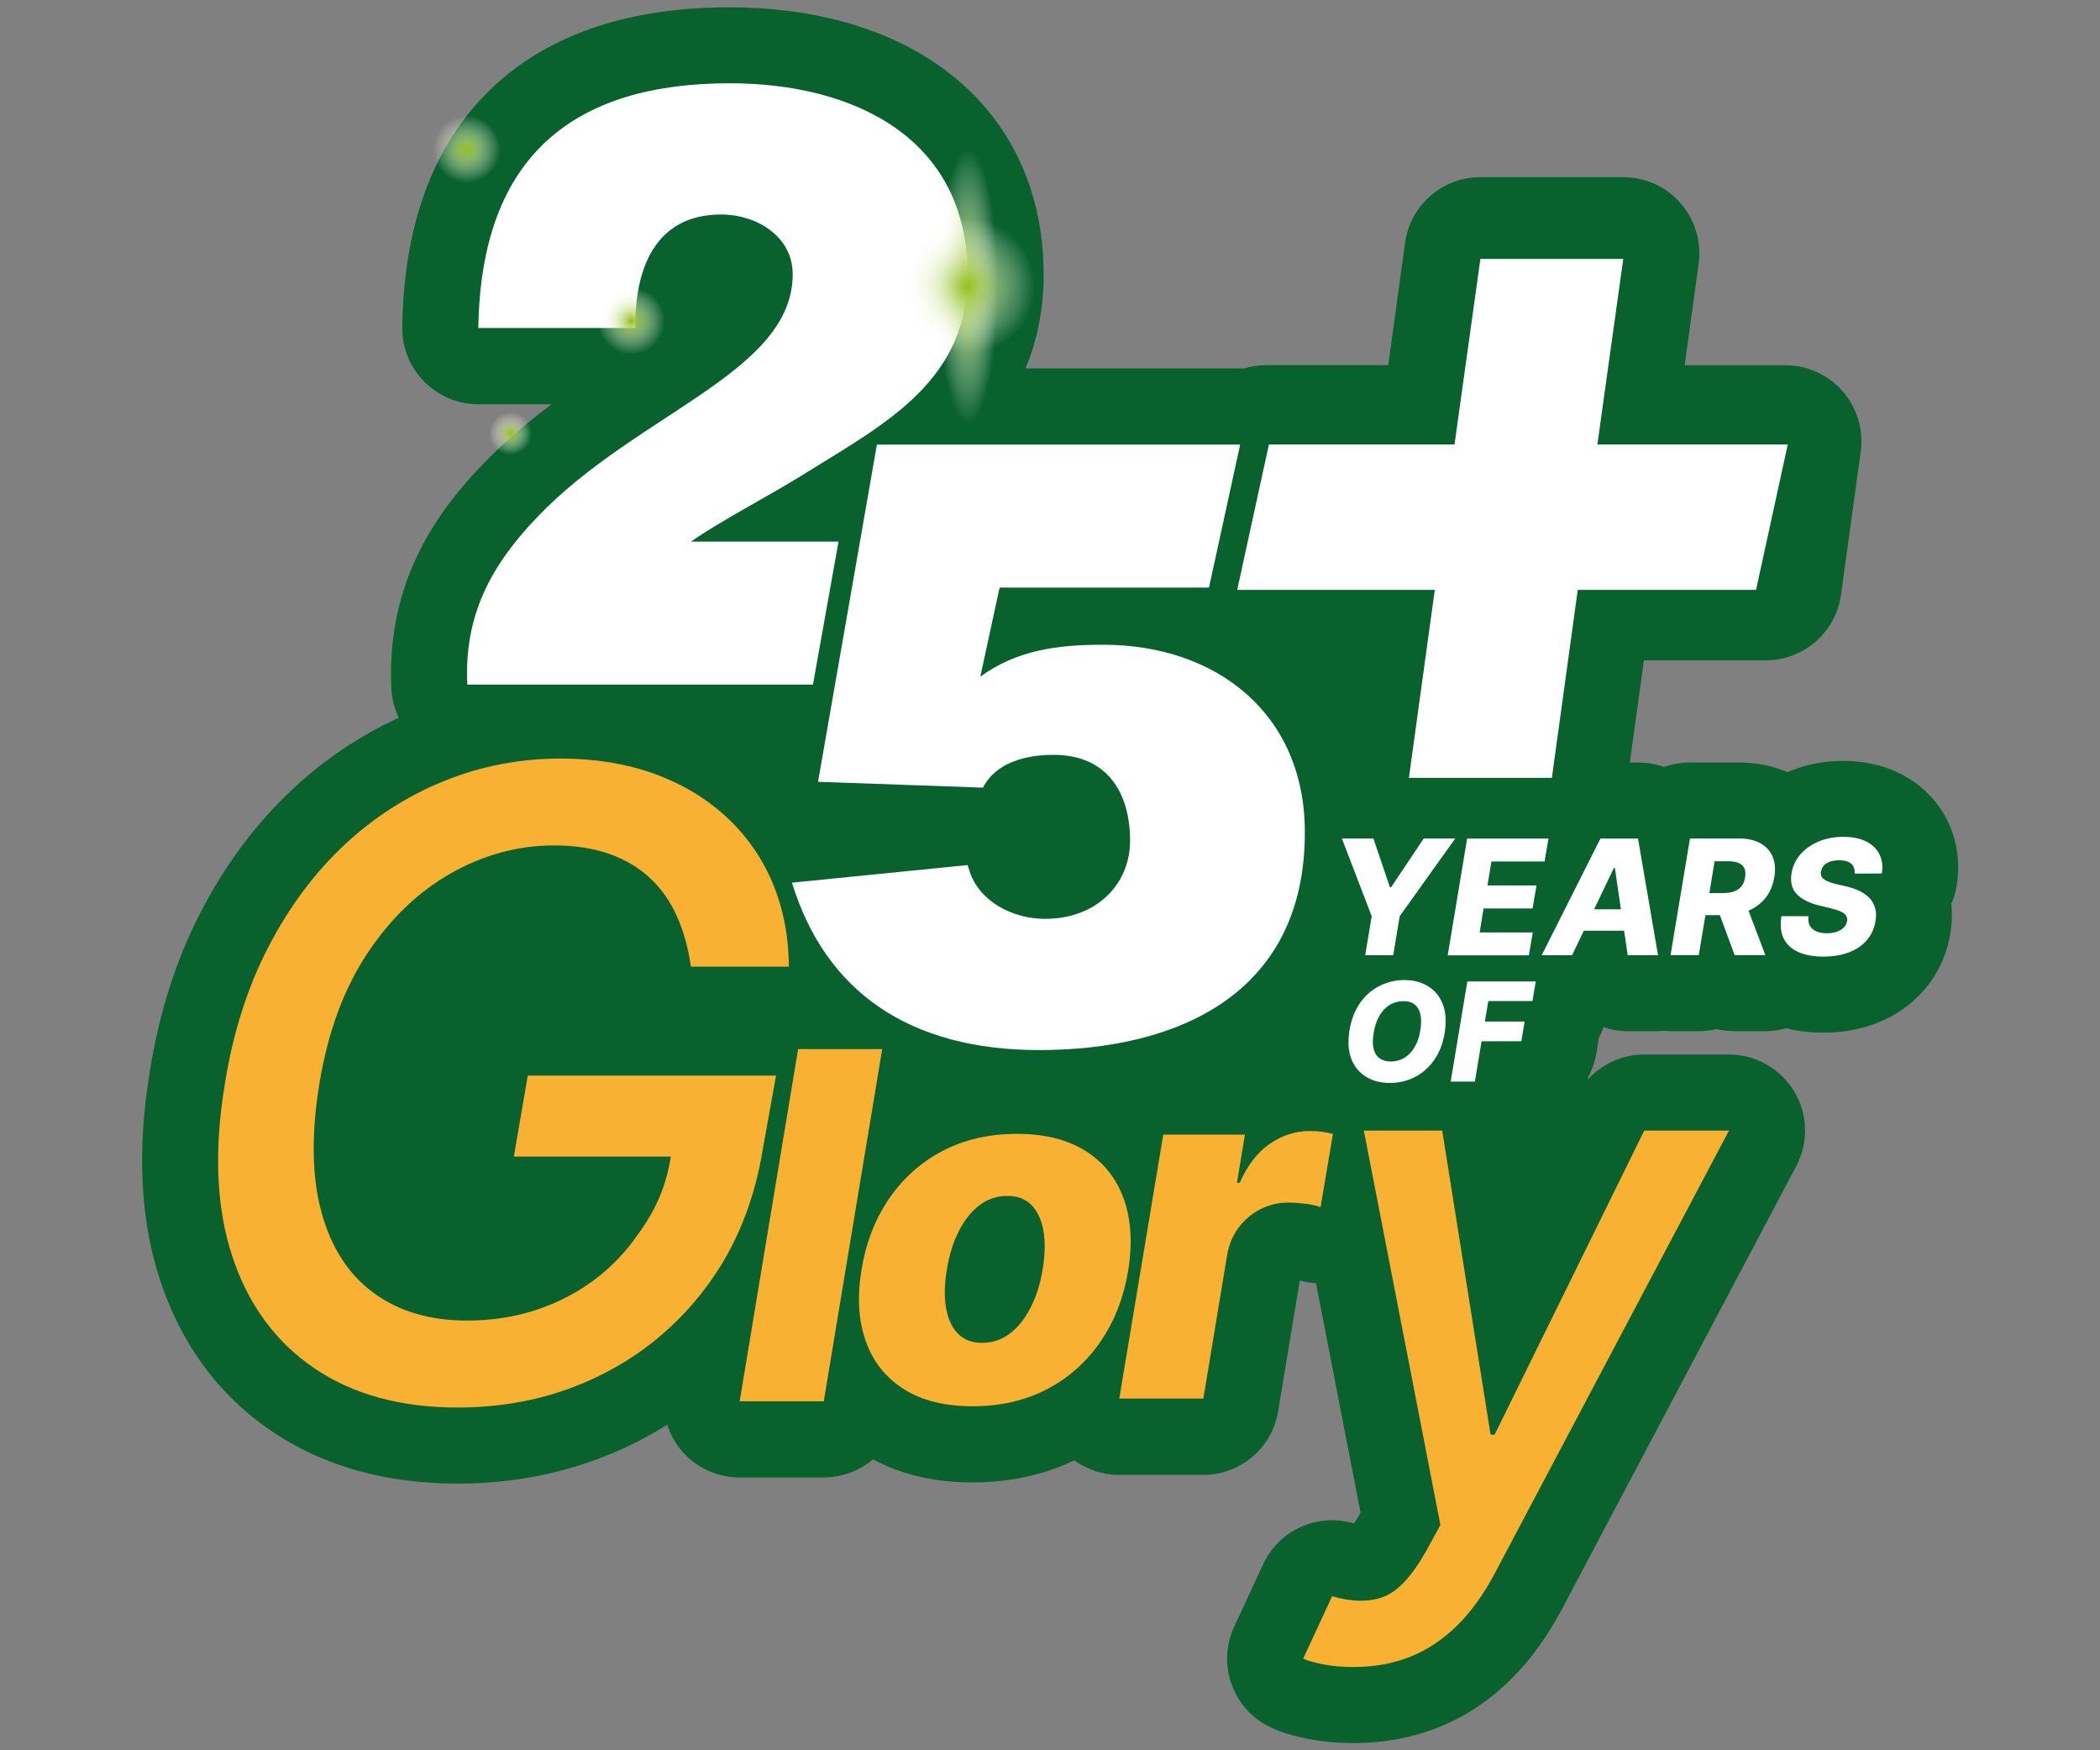 <?xml version="1.0" encoding="utf-8"?>
<!-- Generator: Adobe Illustrator 25.4.1, SVG Export Plug-In . SVG Version: 6.00 Build 0)  -->
<svg version="1.1" id="Layer_1" xmlns="http://www.w3.org/2000/svg" xmlns:xlink="http://www.w3.org/1999/xlink" x="0px" y="0px"
	 viewBox="0 0 198 165" style="enable-background:new 0 0 198 165;" xml:space="preserve">
<rect x="0" y="0" width="198" height="165" fill="#808080" stroke="none"/>
<style type="text/css">
	.st0{fill:#09612D;}
	.st1{fill:#F8B133;}
	.st2{fill:#FFFFFF;}
	.st3{fill:url(#SVGID_1_);}
	.st4{fill:url(#SVGID_00000018951109638295335070000014982204423569073024_);}
	.st5{fill:url(#SVGID_00000129922780247073174870000004638347107921667760_);}
	.st6{fill:url(#SVGID_00000037667843792470143780000011567892709731235750_);}
	.st7{fill:url(#SVGID_00000138552360693493814480000002874169507736457121_);}
	.st8{fill:url(#SVGID_00000116949728610013151180000015024440239443838614_);}
	.st9{fill:url(#SVGID_00000069389780067788235730000008666389238664421035_);}
	.st10{fill:url(#SVGID_00000149342699996374300570000016512358792236413364_);}
	.st11{fill:url(#SVGID_00000183251134232095932020000012199103599842329263_);}
	.st12{fill:url(#SVGID_00000069369488545448600080000001982781834036841886_);}
	.st13{fill:url(#SVGID_00000142175639291830318720000010102256274517763483_);}
	.st14{fill:url(#SVGID_00000168109669025808728170000018392792071240795049_);}
	.st15{fill:url(#SVGID_00000033338779412945747270000008478854990544304306_);}
	.st16{fill:url(#SVGID_00000043456705281178603190000013642867512629274301_);}
	.st17{fill:url(#SVGID_00000087394003790615416100000013833755601541357194_);}
	.st18{fill:url(#SVGID_00000066486381217404736420000007627189593200009372_);}
	.st19{fill:url(#SVGID_00000068663871990049589630000006023858802873617843_);}
	.st20{fill:url(#SVGID_00000043435637966041770380000018103193545424283025_);}
	.st21{fill:url(#SVGID_00000129914864763374793510000016372516402284133253_);}
	.st22{fill:url(#SVGID_00000077287188746023485960000007191249988600274307_);}
</style>
<path class="st0" d="M183.6,77.33c-0.96-1.91-2.51-3.44-4.48-4.42c-1.58-0.78-3.37-1.18-5.34-1.18c-1.77,0-3.46,0.32-5.01,0.96
	c-0.08,0.03-0.15,0.07-0.23,0.1c-1.4-0.6-2.96-0.91-4.65-0.91h-4.55c-0.86,0-1.68,0.15-2.45,0.43c-0.77-0.28-1.59-0.43-2.45-0.43
	h-0.77l1.33-9.63h11.48c3.58,0,6.61-2.64,7.1-6.19l1.86-13.48c0.28-2.05-0.34-4.13-1.7-5.69c-1.36-1.56-3.33-2.46-5.4-2.46h-9.5
	l1.32-9.58c0.28-2.05-0.34-4.13-1.7-5.69c-1.36-1.56-3.33-2.46-5.4-2.46h-13.48c-3.58,0-6.61,2.64-7.1,6.19l-1.59,11.53h-11.48
	c-0.73,0-1.45,0.11-2.12,0.32c-0.12-0.01-0.25-0.01-0.37-0.01H96.69c1.14-2.72,1.71-5.66,1.71-8.81c0-4.28-0.9-8.19-2.69-11.62
	c-1.69-3.25-4.14-6.01-7.27-8.18C83.33,2.57,76.53,0.69,68.8,0.69c-9.33,0-16.74,2.44-22.03,7.25c-5.72,5.21-8.7,12.91-8.84,22.89
	c-0.03,1.92,0.71,3.77,2.06,5.14c1.35,1.37,3.19,2.14,5.1,2.14h6.92c-2.21,1.65-4.41,3.49-6.45,5.62
	c-3.96,4.1-9.17,10.76-8.66,21.18c0.05,0.98,0.29,1.91,0.7,2.75c-3.68,1.69-7.07,3.97-10.09,6.81c-3.4,3.19-6.31,7.09-8.62,11.58
	c-2.29,4.43-3.89,9.46-4.76,14.93c-1.23,7.4-0.91,14.01,0.95,19.66c2,6.08,5.53,10.88,10.49,14.25c4.84,3.29,10.75,4.97,17.58,4.97
	c5.89,0,11.42-1.25,16.46-3.71c1.14-0.56,2.24-1.17,3.3-1.84c0.28,0.88,0.74,1.71,1.35,2.44c1.36,1.61,3.36,2.53,5.47,2.53h7.93
	c1.76,0,3.39-0.64,4.65-1.71c2.67,1.45,5.82,2.18,9.38,2.18c3.48,0,6.71-0.7,9.61-2.08c1.21,0.88,2.68,1.37,4.21,1.37h7.93
	c3.51,0,6.5-2.54,7.07-6l2.04-12.33c0.5,0.14,1.01,0.22,1.53,0.25l4.2,21.63l-0.07,0.14c-0.21,0.38-0.4,0.67-0.55,0.89
	c-0.02-0.01-0.04-0.01-0.06-0.02c-3.4-0.99-7.01,0.65-8.5,3.86l-2.73,5.88c-1.66,3.56-0.14,7.79,3.4,9.48
	c0.97,0.47,2.12,0.82,3.6,1.11c1.3,0.26,2.74,0.39,4.27,0.39c2.87,0,5.57-0.51,8.05-1.51c2.51-1.01,4.79-2.53,6.78-4.51
	c1.83-1.82,3.45-4.05,4.82-6.65l22.07-41.72c1.18-2.22,1.1-4.9-0.2-7.05c-1.3-2.15-3.63-3.47-6.14-3.47h-7.99
	c-2.04,0-3.95,0.87-5.29,2.33l-0.04-0.11c0.38-0.69,0.66-1.46,0.8-2.28l0.26-1.55c0.17-0.3,0.31-0.62,0.43-0.96
	c0.72,0.24,1.48,0.37,2.27,0.37h2.86c0.2,0,0.4-0.01,0.59-0.03c0.2,0.02,0.39,0.03,0.59,0.03h2.66c0.58,0,1.15-0.07,1.69-0.2
	c0.54,0.13,1.11,0.2,1.69,0.2h2.9c0.68,0,1.35-0.1,1.98-0.28c1.08,0.28,2.24,0.42,3.47,0.42c1.79,0,3.46-0.29,4.97-0.87
	c1.82-0.69,3.35-1.76,4.57-3.17c1.27-1.48,2.12-3.29,2.45-5.26c0.16-0.96,0.2-1.91,0.1-2.84c0.24-0.54,0.41-1.12,0.51-1.73
	C184.84,81.32,184.53,79.19,183.6,77.33z"/>
<g>
	<g>
		<g>
			<path class="st1" d="M127.64,157.15c-1.07,0-2.04-0.08-2.89-0.25c-0.86-0.17-1.48-0.35-1.88-0.54l2.73-5.88
				c1.87,0.54,3.48,0.56,4.83,0.06c1.35-0.5,2.7-1.95,4.04-4.33l1.34-2.45l-7.22-37.18h7.39l4.56,28.67h0.38l14.11-28.67h7.99
				l-22.07,41.72c-1.04,1.97-2.22,3.61-3.54,4.92c-1.32,1.31-2.79,2.29-4.41,2.95C131.38,156.82,129.59,157.15,127.64,157.15z"/>
		</g>
		<g>
			<path class="st1" d="M83.18,98.9l-5.51,33.2h-7.93l5.51-33.2H83.18z"/>
		</g>
		<g>
			<path class="st1" d="M65.14,91.12c-0.25-1.76-0.69-3.35-1.32-4.75c-0.63-1.41-1.47-2.6-2.53-3.59c-1.06-0.99-2.34-1.75-3.84-2.28
				c-1.5-0.53-3.24-0.8-5.22-0.8c-3.35,0-6.57,0.86-9.65,2.59c-3.08,1.73-5.73,4.25-7.94,7.58c-2.21,3.33-3.71,7.39-4.51,12.2
				c-0.8,4.83-0.73,8.91,0.19,12.24c0.92,3.33,2.56,5.86,4.93,7.59c2.37,1.73,5.29,2.59,8.78,2.59c3.24,0,6.22-0.66,8.94-1.98
				c2.72-1.32,4.99-3.18,6.79-5.6c1.8-2.41,2.97-4.6,3.49-7.88h-14.8l1.31-7.63h23.41l-1.22,6.78c-0.8,5.02-2.55,9.37-5.28,13.04
				c-2.72,3.67-6.12,6.5-10.19,8.49c-4.07,1.99-8.51,2.98-13.32,2.98c-5.39,0-9.91-1.24-13.55-3.72c-3.64-2.48-6.22-6-7.72-10.57
				c-1.5-4.57-1.73-9.99-0.68-16.27c0.76-4.75,2.11-9.01,4.06-12.79c1.95-3.78,4.33-6.99,7.15-9.64c2.82-2.65,5.98-4.67,9.47-6.08
				c3.49-1.41,7.15-2.11,10.99-2.11c3.22,0,6.14,0.48,8.77,1.42c2.63,0.95,4.89,2.3,6.79,4.04c1.9,1.74,3.36,3.81,4.38,6.21
				c1.02,2.39,1.54,5.05,1.56,7.95H65.14z"/>
		</g>
		<g>
			<path class="st1" d="M105.53,131.86l4.15-24.9h7.7l-0.75,4.54h0.26c0.72-1.64,1.67-2.87,2.83-3.67c1.16-0.8,2.42-1.21,3.79-1.21
				c0.37,0,0.74,0.02,1.11,0.07c0.37,0.05,0.73,0.12,1.06,0.2l-1.17,6.91c-0.37-0.14-0.85-0.25-1.43-0.32
				c-0.59-0.07-1.13-0.11-1.63-0.11c-0.93,0-1.8,0.21-2.61,0.62c-0.81,0.42-1.49,0.99-2.05,1.73c-0.56,0.74-0.92,1.61-1.09,2.6
				l-2.24,13.52H105.53z"/>
		</g>
		<g>
			<path class="st1" d="M91.7,132.57c-2.63,0-4.79-0.54-6.49-1.62c-1.7-1.08-2.9-2.59-3.58-4.52c-0.69-1.93-0.82-4.18-0.4-6.74
				c0.42-2.55,1.29-4.79,2.61-6.71c1.32-1.92,3-3.42,5.05-4.49c2.05-1.07,4.38-1.6,7-1.6s4.77,0.54,6.48,1.62
				c1.7,1.08,2.9,2.59,3.59,4.52c0.69,1.93,0.83,4.19,0.41,6.76c-0.42,2.54-1.29,4.77-2.62,6.7c-1.32,1.92-3.01,3.42-5.06,4.49
				C96.63,132.04,94.31,132.57,91.7,132.57z M92.59,126.59c0.98,0,1.86-0.29,2.63-0.88c0.77-0.59,1.42-1.4,1.95-2.45
				c0.54-1.04,0.92-2.25,1.14-3.62c0.23-1.37,0.25-2.57,0.07-3.61c-0.18-1.03-0.56-1.84-1.12-2.42c-0.56-0.58-1.32-0.87-2.29-0.87
				c-0.97,0-1.85,0.29-2.62,0.88c-0.77,0.59-1.42,1.4-1.95,2.45c-0.53,1.04-0.91,2.26-1.13,3.66c-0.23,1.35-0.25,2.54-0.07,3.57
				c0.18,1.03,0.55,1.84,1.12,2.42C90.88,126.3,91.64,126.59,92.59,126.59z"/>
		</g>
	</g>
	<path class="st2" d="M44.06,64.54c-0.32-6.5,2.22-11.26,6.66-15.86c9.36-9.75,24.02-13.56,24.02-22.83c0-3.57-3.41-5.63-6.74-5.63
		c-6.34,0-8.17,5.31-8.09,10.7H45.1c0.24-16.41,9.2-23.07,23.7-23.07c11.57,0,22.44,5.07,22.44,18.08c0,9.83-7.53,13.87-14.83,18.39
		c-4.04,2.54-8.32,4.68-11.26,6.74h13.91l-2.41,13.48H44.06z"/>
	<path class="st2" d="M82.68,41.91h34.25l-2.94,13.48H94.25l-1.82,8.4c3.49-2.54,7.37-3.01,11.57-3.01c10.7,0,19.03,6.5,19.03,17.68
		c0,15.46-12.29,20.53-25.05,20.53c-12.21,0-20.14-5.47-23.31-15.78l16.57-1.66c0,0.16,0.16,0.4,0.16,0.55
		c0.95,2.93,4.12,4.52,7.14,4.52c4.84,0,8.01-3.25,8.01-7.37c0-4.6-2.22-8.09-7.21-8.09c-2.46,0-5.39,0.63-6.66,3.09L77.13,73.7
		L82.68,41.91z"/>
	<g>
		<path class="st2" d="M126.52,79.04h2.97l1.56,4.6h0.11l3.08-4.6h2.97l-5.24,7.33l-0.61,3.68h-2.64l0.61-3.68L126.52,79.04z"/>
		<path class="st2" d="M136.5,90.05l1.83-11H146l-0.37,2.16h-5.01l-0.37,2.26h4.62l-0.37,2.17h-4.62l-0.37,2.26h5.01l-0.37,2.16
			H136.5z"/>
		<path class="st2" d="M153.47,90.05h2.86l-1.89-11h-3.54l-5.54,11h2.86l1.11-2.31h3.8L153.47,90.05z M150.3,85.72l1.87-3.9h0.09
			l0.57,3.9H150.3z"/>
		<path class="st2" d="M167.13,80.75c-0.23-0.55-0.63-0.97-1.18-1.27c-0.55-0.3-1.24-0.44-2.06-0.44h-4.55l-1.83,11h2.66l0.63-3.77
			h1.36l1.39,3.77h2.9l-1.59-4.19c0.65-0.28,1.19-0.68,1.61-1.21c0.42-0.53,0.69-1.18,0.82-1.94
			C167.42,81.95,167.36,81.3,167.13,80.75z M161.66,81.19h1.31c0.39,0,0.72,0.06,0.97,0.17c0.25,0.11,0.43,0.28,0.53,0.5
			c0.1,0.22,0.12,0.51,0.07,0.85c-0.05,0.34-0.17,0.62-0.34,0.84s-0.41,0.38-0.69,0.48c-0.29,0.11-0.63,0.16-1.03,0.16h-1.31
			L161.66,81.19z"/>
		<path class="st2" d="M174.87,82.36c0.03-0.4-0.08-0.71-0.32-0.93c-0.24-0.22-0.62-0.33-1.14-0.33c-0.34,0-0.64,0.04-0.88,0.13
			c-0.24,0.09-0.44,0.21-0.57,0.37c-0.14,0.16-0.23,0.34-0.26,0.54c-0.04,0.16-0.03,0.3,0.02,0.43c0.05,0.13,0.14,0.24,0.27,0.33
			c0.13,0.1,0.28,0.18,0.48,0.25c0.19,0.07,0.41,0.13,0.65,0.19l0.9,0.21c0.52,0.12,0.98,0.28,1.36,0.47c0.38,0.2,0.7,0.43,0.94,0.7
			c0.24,0.27,0.4,0.59,0.49,0.94c0.09,0.35,0.1,0.75,0.02,1.19c-0.12,0.69-0.39,1.29-0.82,1.79c-0.43,0.5-0.99,0.88-1.68,1.14
			c-0.69,0.26-1.5,0.4-2.42,0.4c-0.92,0-1.69-0.14-2.33-0.42c-0.64-0.28-1.1-0.7-1.39-1.26c-0.29-0.56-0.36-1.27-0.23-2.13h2.55
			c-0.04,0.35,0,0.65,0.13,0.89c0.13,0.24,0.33,0.42,0.61,0.54c0.28,0.12,0.61,0.18,1,0.18c0.36,0,0.68-0.05,0.95-0.15
			c0.27-0.1,0.48-0.23,0.65-0.4c0.16-0.17,0.26-0.37,0.3-0.59c0.04-0.2,0-0.38-0.1-0.53c-0.1-0.15-0.28-0.28-0.52-0.39
			c-0.24-0.11-0.56-0.21-0.95-0.3l-1.1-0.27c-0.91-0.22-1.6-0.58-2.07-1.06c-0.47-0.49-0.63-1.15-0.49-1.98
			c0.11-0.68,0.4-1.28,0.85-1.79c0.45-0.51,1.03-0.91,1.72-1.2c0.7-0.28,1.46-0.43,2.3-0.43c0.85,0,1.57,0.14,2.15,0.43
			c0.58,0.29,1,0.69,1.26,1.21c0.26,0.52,0.34,1.13,0.23,1.82H174.87z"/>
	</g>
	<g>
		<path class="st2" d="M136.21,97.38c-0.17,1.02-0.51,1.88-1.01,2.58c-0.5,0.7-1.11,1.23-1.83,1.59c-0.72,0.36-1.49,0.54-2.31,0.54
			c-0.87,0-1.62-0.19-2.26-0.58s-1.1-0.95-1.39-1.69c-0.29-0.74-0.34-1.64-0.17-2.7c0.17-1.01,0.5-1.87,1-2.58
			c0.5-0.71,1.12-1.24,1.84-1.6c0.72-0.36,1.5-0.55,2.33-0.55c0.87,0,1.62,0.2,2.25,0.59c0.63,0.39,1.09,0.96,1.38,1.7
			C136.33,95.42,136.38,96.32,136.21,97.38z M133.92,97.11c0.09-0.59,0.1-1.09,0-1.5c-0.09-0.41-0.28-0.71-0.54-0.92
			c-0.27-0.21-0.62-0.31-1.05-0.31c-0.48,0-0.91,0.12-1.3,0.35c-0.39,0.24-0.71,0.58-0.97,1.02c-0.26,0.45-0.44,0.99-0.54,1.62
			c-0.11,0.6-0.11,1.1-0.01,1.5c0.1,0.4,0.29,0.7,0.57,0.9c0.28,0.2,0.63,0.3,1.05,0.3c0.48,0,0.91-0.12,1.29-0.35
			c0.38-0.23,0.7-0.57,0.96-1.01C133.64,98.28,133.82,97.75,133.92,97.11z"/>
		<path class="st2" d="M136.78,101.96l1.57-9.44h6.45l-0.31,1.85h-4.16L140,96.3h3.75l-0.31,1.86h-3.75l-0.63,3.8H136.78z"/>
	</g>
	<polygon class="st2" points="168.56,41.9 150.61,41.9 153.05,24.41 139.58,24.41 137.14,41.9 119.64,41.9 116.65,55.61 
		135.28,55.61 132.84,73.33 146.32,73.33 148.76,55.61 165.57,55.61 	"/>
</g>
<g>
	
		<radialGradient id="SVGID_1_" cx="-320313.188" cy="-2861.318" r="7.357" gradientTransform="matrix(0.02 -0.02 1.019 1.019 9349.121 -3399.494)" gradientUnits="userSpaceOnUse">
		<stop  offset="0" style="stop-color:#93C01F"/>
		<stop  offset="0.119" style="stop-color:#A4CA43;stop-opacity:0.881"/>
		<stop  offset="0.356" style="stop-color:#C4DD85;stop-opacity:0.644"/>
		<stop  offset="0.572" style="stop-color:#DEEBBA;stop-opacity:0.428"/>
		<stop  offset="0.757" style="stop-color:#F0F6DF;stop-opacity:0.242"/>
		<stop  offset="0.906" style="stop-color:#FBFDF7;stop-opacity:0.093"/>
		<stop  offset="1" style="stop-color:#FFFFFF;stop-opacity:0"/>
	</radialGradient>
	<path class="st3" d="M91.38,26.88c4.14,4.14,7.43,7.57,7.35,7.65c-0.08,0.08-3.5-3.21-7.65-7.35c-4.14-4.14-7.43-7.57-7.35-7.65
		C83.82,19.44,87.24,22.74,91.38,26.88z"/>
	
		<radialGradient id="SVGID_00000147221927774813347510000015139972744198342548_" cx="-174543.594" cy="6792.434" r="7.357" gradientTransform="matrix(0.02 0.02 -1.019 1.019 10468.69 -3438.503)" gradientUnits="userSpaceOnUse">
		<stop  offset="0" style="stop-color:#93C01F"/>
		<stop  offset="0.119" style="stop-color:#A4CA43;stop-opacity:0.881"/>
		<stop  offset="0.356" style="stop-color:#C4DD85;stop-opacity:0.644"/>
		<stop  offset="0.572" style="stop-color:#DEEBBA;stop-opacity:0.428"/>
		<stop  offset="0.757" style="stop-color:#F0F6DF;stop-opacity:0.242"/>
		<stop  offset="0.906" style="stop-color:#FBFDF7;stop-opacity:0.093"/>
		<stop  offset="1" style="stop-color:#FFFFFF;stop-opacity:0"/>
	</radialGradient>
	<path style="fill:url(#SVGID_00000147221927774813347510000015139972744198342548_);" d="M91.38,27.17
		c-4.14,4.14-7.57,7.43-7.65,7.35c-0.08-0.08,3.21-3.5,7.35-7.65c4.14-4.14,7.57-7.43,7.65-7.35C98.82,19.6,95.52,23.03,91.38,27.17
		z"/>
	
		<radialGradient id="SVGID_00000119112053976810222120000002778749291279621304_" cx="-41021.027" cy="-9288.076" r="13.02" gradientTransform="matrix(0 -0.069 1 0 9379.312 -2791.121)" gradientUnits="userSpaceOnUse">
		<stop  offset="0" style="stop-color:#93C01F"/>
		<stop  offset="0.119" style="stop-color:#A4CA43;stop-opacity:0.881"/>
		<stop  offset="0.356" style="stop-color:#C4DD85;stop-opacity:0.644"/>
		<stop  offset="0.572" style="stop-color:#DEEBBA;stop-opacity:0.428"/>
		<stop  offset="0.757" style="stop-color:#F0F6DF;stop-opacity:0.242"/>
		<stop  offset="0.906" style="stop-color:#FBFDF7;stop-opacity:0.093"/>
		<stop  offset="1" style="stop-color:#FFFFFF;stop-opacity:0"/>
	</radialGradient>
	<path style="fill:url(#SVGID_00000119112053976810222120000002778749291279621304_);" d="M91.24,26.13c7.19,0,13.02,0.4,13.02,0.89
		c0,0.49-5.83,0.89-13.02,0.89c-7.19,0-13.02-0.4-13.02-0.89C78.22,26.53,84.05,26.13,91.24,26.13z"/>
	
		<radialGradient id="SVGID_00000008150769445980665280000017369361251440156819_" cx="41168.172" cy="-2375.605" r="13.02" gradientTransform="matrix(-0.217 0 0 -1 9024.729 -2348.581)" gradientUnits="userSpaceOnUse">
		<stop  offset="0" style="stop-color:#93C01F"/>
		<stop  offset="0.119" style="stop-color:#A4CA43;stop-opacity:0.881"/>
		<stop  offset="0.356" style="stop-color:#C4DD85;stop-opacity:0.644"/>
		<stop  offset="0.572" style="stop-color:#DEEBBA;stop-opacity:0.428"/>
		<stop  offset="0.757" style="stop-color:#F0F6DF;stop-opacity:0.242"/>
		<stop  offset="0.906" style="stop-color:#FBFDF7;stop-opacity:0.093"/>
		<stop  offset="1" style="stop-color:#FFFFFF;stop-opacity:0"/>
	</radialGradient>
	
		<ellipse style="fill:url(#SVGID_00000008150769445980665280000017369361251440156819_);" cx="91.24" cy="27.02" rx="2.83" ry="13.02"/>
	
		<radialGradient id="SVGID_00000103973548817983329410000013256632086631900844_" cx="-3399.694" cy="-9288.076" r="6.404" gradientTransform="matrix(0 -1 1 0 9379.312 -3372.67)" gradientUnits="userSpaceOnUse">
		<stop  offset="0" style="stop-color:#93C01F"/>
		<stop  offset="3.686786e-03" style="stop-color:#94C020;stop-opacity:0.996"/>
		<stop  offset="0.215" style="stop-color:#B4D363;stop-opacity:0.785"/>
		<stop  offset="0.415" style="stop-color:#CFE39B;stop-opacity:0.585"/>
		<stop  offset="0.599" style="stop-color:#E4EFC6;stop-opacity:0.401"/>
		<stop  offset="0.764" style="stop-color:#F3F8E5;stop-opacity:0.236"/>
		<stop  offset="0.903" style="stop-color:#FCFDF8;stop-opacity:0.097"/>
		<stop  offset="1" style="stop-color:#FFFFFF;stop-opacity:0"/>
	</radialGradient>
	<circle style="fill:url(#SVGID_00000103973548817983329410000013256632086631900844_);" cx="91.24" cy="27.02" r="6.4"/>
</g>
<g>
	
		<radialGradient id="SVGID_00000134940738501803321380000010098929387229744775_" cx="-323339" cy="-2698.451" r="2.326" gradientTransform="matrix(0.02 -0.02 1.019 1.019 9199.989 -3611.47)" gradientUnits="userSpaceOnUse">
		<stop  offset="0" style="stop-color:#93C01F"/>
		<stop  offset="0.119" style="stop-color:#A4CA43;stop-opacity:0.881"/>
		<stop  offset="0.356" style="stop-color:#C4DD85;stop-opacity:0.644"/>
		<stop  offset="0.572" style="stop-color:#DEEBBA;stop-opacity:0.428"/>
		<stop  offset="0.757" style="stop-color:#F0F6DF;stop-opacity:0.242"/>
		<stop  offset="0.906" style="stop-color:#FBFDF7;stop-opacity:0.093"/>
		<stop  offset="1" style="stop-color:#FFFFFF;stop-opacity:0"/>
	</radialGradient>
	<path style="fill:url(#SVGID_00000134940738501803321380000010098929387229744775_);" d="M48.2,40.87
		c1.31,1.31,2.35,2.39,2.33,2.42c-0.03,0.03-1.11-1.02-2.42-2.33c-1.31-1.31-2.35-2.39-2.33-2.42
		C45.81,38.52,46.89,39.56,48.2,40.87z"/>
	
		<radialGradient id="SVGID_00000038374680202953158930000008646860637486649766_" cx="-166161.703" cy="6851.227" r="2.326" gradientTransform="matrix(0.02 0.02 -1.019 1.019 10319.558 -3650.479)" gradientUnits="userSpaceOnUse">
		<stop  offset="0" style="stop-color:#93C01F"/>
		<stop  offset="0.119" style="stop-color:#A4CA43;stop-opacity:0.881"/>
		<stop  offset="0.356" style="stop-color:#C4DD85;stop-opacity:0.644"/>
		<stop  offset="0.572" style="stop-color:#DEEBBA;stop-opacity:0.428"/>
		<stop  offset="0.757" style="stop-color:#F0F6DF;stop-opacity:0.242"/>
		<stop  offset="0.906" style="stop-color:#FBFDF7;stop-opacity:0.093"/>
		<stop  offset="1" style="stop-color:#FFFFFF;stop-opacity:0"/>
	</radialGradient>
	<path style="fill:url(#SVGID_00000038374680202953158930000008646860637486649766_);" d="M48.2,40.97
		c-1.31,1.31-2.39,2.35-2.42,2.33c-0.03-0.03,1.02-1.11,2.33-2.42c1.31-1.31,2.39-2.35,2.42-2.33
		C50.55,38.57,49.51,39.66,48.2,40.97z"/>
	
		<radialGradient id="SVGID_00000101818664963198042350000006955024647801274796_" cx="-44308.836" cy="-9182.026" r="4.117" gradientTransform="matrix(0 -0.069 1 0 9230.181 -3003.097)" gradientUnits="userSpaceOnUse">
		<stop  offset="0" style="stop-color:#93C01F"/>
		<stop  offset="0.119" style="stop-color:#A4CA43;stop-opacity:0.881"/>
		<stop  offset="0.356" style="stop-color:#C4DD85;stop-opacity:0.644"/>
		<stop  offset="0.572" style="stop-color:#DEEBBA;stop-opacity:0.428"/>
		<stop  offset="0.757" style="stop-color:#F0F6DF;stop-opacity:0.242"/>
		<stop  offset="0.906" style="stop-color:#FBFDF7;stop-opacity:0.093"/>
		<stop  offset="1" style="stop-color:#FFFFFF;stop-opacity:0"/>
	</radialGradient>
	<path style="fill:url(#SVGID_00000101818664963198042350000006955024647801274796_);" d="M48.15,40.64c2.27,0,4.12,0.13,4.12,0.28
		c0,0.16-1.84,0.28-4.12,0.28s-4.12-0.13-4.12-0.28C44.04,40.76,45.88,40.64,48.15,40.64z"/>
	
		<radialGradient id="SVGID_00000146470044366085426040000004491570312675128234_" cx="55402.941" cy="-2601.477" r="4.117" gradientTransform="matrix(-0.103 0 0 -1 5749.638 -2560.557)" gradientUnits="userSpaceOnUse">
		<stop  offset="0" style="stop-color:#93C01F"/>
		<stop  offset="0.119" style="stop-color:#A4CA43;stop-opacity:0.881"/>
		<stop  offset="0.356" style="stop-color:#C4DD85;stop-opacity:0.644"/>
		<stop  offset="0.572" style="stop-color:#DEEBBA;stop-opacity:0.428"/>
		<stop  offset="0.757" style="stop-color:#F0F6DF;stop-opacity:0.242"/>
		<stop  offset="0.906" style="stop-color:#FBFDF7;stop-opacity:0.093"/>
		<stop  offset="1" style="stop-color:#FFFFFF;stop-opacity:0"/>
	</radialGradient>
	
		<ellipse style="fill:url(#SVGID_00000146470044366085426040000004491570312675128234_);" cx="48.23" cy="40.92" rx="0.42" ry="4.12"/>
	
		<radialGradient id="SVGID_00000066492091671999847230000007103776056064148907_" cx="-3625.566" cy="-9182.026" r="2.025" gradientTransform="matrix(0 -1 1 0 9230.181 -3584.646)" gradientUnits="userSpaceOnUse">
		<stop  offset="0" style="stop-color:#93C01F"/>
		<stop  offset="3.686786e-03" style="stop-color:#94C020;stop-opacity:0.996"/>
		<stop  offset="0.215" style="stop-color:#B4D363;stop-opacity:0.785"/>
		<stop  offset="0.415" style="stop-color:#CFE39B;stop-opacity:0.585"/>
		<stop  offset="0.599" style="stop-color:#E4EFC6;stop-opacity:0.401"/>
		<stop  offset="0.764" style="stop-color:#F3F8E5;stop-opacity:0.236"/>
		<stop  offset="0.903" style="stop-color:#FCFDF8;stop-opacity:0.097"/>
		<stop  offset="1" style="stop-color:#FFFFFF;stop-opacity:0"/>
	</radialGradient>
	<circle style="fill:url(#SVGID_00000066492091671999847230000007103776056064148907_);" cx="48.15" cy="40.92" r="2.02"/>
</g>
<g>
	
		<radialGradient id="SVGID_00000023979081999322060700000000996904622685514144_" cx="-322766.469" cy="-2713.616" r="3.667" gradientTransform="matrix(0.02 -0.02 1.019 1.019 9199.989 -3611.47)" gradientUnits="userSpaceOnUse">
		<stop  offset="0" style="stop-color:#93C01F"/>
		<stop  offset="0.119" style="stop-color:#A4CA43;stop-opacity:0.881"/>
		<stop  offset="0.356" style="stop-color:#C4DD85;stop-opacity:0.644"/>
		<stop  offset="0.572" style="stop-color:#DEEBBA;stop-opacity:0.428"/>
		<stop  offset="0.757" style="stop-color:#F0F6DF;stop-opacity:0.242"/>
		<stop  offset="0.906" style="stop-color:#FBFDF7;stop-opacity:0.093"/>
		<stop  offset="1" style="stop-color:#FFFFFF;stop-opacity:0"/>
	</radialGradient>
	<path style="fill:url(#SVGID_00000023979081999322060700000000996904622685514144_);" d="M44.11,14.06
		c2.06,2.06,3.71,3.77,3.67,3.81c-0.04,0.04-1.75-1.6-3.81-3.67c-2.06-2.06-3.71-3.77-3.67-3.81
		C40.34,10.35,42.05,11.99,44.11,14.06z"/>
	
		<radialGradient id="SVGID_00000078013644109479598640000013354973165346906546_" cx="-166942.156" cy="6840.103" r="3.667" gradientTransform="matrix(0.02 0.02 -1.019 1.019 10319.558 -3650.479)" gradientUnits="userSpaceOnUse">
		<stop  offset="0" style="stop-color:#93C01F"/>
		<stop  offset="0.119" style="stop-color:#A4CA43;stop-opacity:0.881"/>
		<stop  offset="0.356" style="stop-color:#C4DD85;stop-opacity:0.644"/>
		<stop  offset="0.572" style="stop-color:#DEEBBA;stop-opacity:0.428"/>
		<stop  offset="0.757" style="stop-color:#F0F6DF;stop-opacity:0.242"/>
		<stop  offset="0.906" style="stop-color:#FBFDF7;stop-opacity:0.093"/>
		<stop  offset="1" style="stop-color:#FFFFFF;stop-opacity:0"/>
	</radialGradient>
	<path style="fill:url(#SVGID_00000078013644109479598640000013354973165346906546_);" d="M44.11,14.2
		c-2.06,2.06-3.77,3.71-3.81,3.67c-0.04-0.04,1.6-1.75,3.67-3.81c2.06-2.06,3.77-3.71,3.81-3.67C47.82,10.43,46.17,12.14,44.11,14.2
		z"/>
	
		<radialGradient id="SVGID_00000064352993173061048040000002778040626177374649_" cx="-43918.891" cy="-9186.143" r="6.488" gradientTransform="matrix(0 -0.069 1 0 9230.181 -3003.097)" gradientUnits="userSpaceOnUse">
		<stop  offset="0" style="stop-color:#93C01F"/>
		<stop  offset="0.119" style="stop-color:#A4CA43;stop-opacity:0.881"/>
		<stop  offset="0.356" style="stop-color:#C4DD85;stop-opacity:0.644"/>
		<stop  offset="0.572" style="stop-color:#DEEBBA;stop-opacity:0.428"/>
		<stop  offset="0.757" style="stop-color:#F0F6DF;stop-opacity:0.242"/>
		<stop  offset="0.906" style="stop-color:#FBFDF7;stop-opacity:0.093"/>
		<stop  offset="1" style="stop-color:#FFFFFF;stop-opacity:0"/>
	</radialGradient>
	<path style="fill:url(#SVGID_00000064352993173061048040000002778040626177374649_);" d="M44.04,13.69c3.58,0,6.49,0.2,6.49,0.45
		c0,0.25-2.91,0.45-6.49,0.45s-6.49-0.2-6.49-0.45C37.55,13.89,40.45,13.69,44.04,13.69z"/>
	
		<radialGradient id="SVGID_00000114053046716305322610000003703028808998266805_" cx="55442.512" cy="-2574.688" r="6.489" gradientTransform="matrix(-0.103 0 0 -1 5749.638 -2560.557)" gradientUnits="userSpaceOnUse">
		<stop  offset="0" style="stop-color:#93C01F"/>
		<stop  offset="0.119" style="stop-color:#A4CA43;stop-opacity:0.881"/>
		<stop  offset="0.356" style="stop-color:#C4DD85;stop-opacity:0.644"/>
		<stop  offset="0.572" style="stop-color:#DEEBBA;stop-opacity:0.428"/>
		<stop  offset="0.757" style="stop-color:#F0F6DF;stop-opacity:0.242"/>
		<stop  offset="0.906" style="stop-color:#FBFDF7;stop-opacity:0.093"/>
		<stop  offset="1" style="stop-color:#FFFFFF;stop-opacity:0"/>
	</radialGradient>
	
		<ellipse style="fill:url(#SVGID_00000114053046716305322610000003703028808998266805_);" cx="44.16" cy="14.13" rx="0.67" ry="6.49"/>
	
		<radialGradient id="SVGID_00000118391311186805481410000008882959713744265349_" cx="-3598.777" cy="-9186.143" r="3.191" gradientTransform="matrix(0 -1 1 0 9230.181 -3584.646)" gradientUnits="userSpaceOnUse">
		<stop  offset="0" style="stop-color:#93C01F"/>
		<stop  offset="3.686786e-03" style="stop-color:#94C020;stop-opacity:0.996"/>
		<stop  offset="0.215" style="stop-color:#B4D363;stop-opacity:0.785"/>
		<stop  offset="0.415" style="stop-color:#CFE39B;stop-opacity:0.585"/>
		<stop  offset="0.599" style="stop-color:#E4EFC6;stop-opacity:0.401"/>
		<stop  offset="0.764" style="stop-color:#F3F8E5;stop-opacity:0.236"/>
		<stop  offset="0.903" style="stop-color:#FCFDF8;stop-opacity:0.097"/>
		<stop  offset="1" style="stop-color:#FFFFFF;stop-opacity:0"/>
	</radialGradient>
	<circle style="fill:url(#SVGID_00000118391311186805481410000008882959713744265349_);" cx="44.04" cy="14.13" r="3.19"/>
</g>
<g>
	
		<radialGradient id="SVGID_00000102504632577756509220000005793878661293704893_" cx="-322783.406" cy="-2698.064" r="3.667" gradientTransform="matrix(0.02 -0.02 1.019 1.019 9199.989 -3611.47)" gradientUnits="userSpaceOnUse">
		<stop  offset="0" style="stop-color:#93C01F"/>
		<stop  offset="0.119" style="stop-color:#A4CA43;stop-opacity:0.881"/>
		<stop  offset="0.356" style="stop-color:#C4DD85;stop-opacity:0.644"/>
		<stop  offset="0.572" style="stop-color:#DEEBBA;stop-opacity:0.428"/>
		<stop  offset="0.757" style="stop-color:#F0F6DF;stop-opacity:0.242"/>
		<stop  offset="0.906" style="stop-color:#FBFDF7;stop-opacity:0.093"/>
		<stop  offset="1" style="stop-color:#FFFFFF;stop-opacity:0"/>
	</radialGradient>
	<path style="fill:url(#SVGID_00000102504632577756509220000005793878661293704893_);" d="M59.62,30.24
		c2.06,2.06,3.71,3.77,3.67,3.81c-0.04,0.04-1.75-1.6-3.81-3.67c-2.06-2.06-3.71-3.77-3.67-3.81
		C55.85,26.54,57.56,28.18,59.62,30.24z"/>
	
		<radialGradient id="SVGID_00000013891545977955772850000000563665166783195818_" cx="-166141.75" cy="6840.432" r="3.667" gradientTransform="matrix(0.02 0.02 -1.019 1.019 10319.558 -3650.479)" gradientUnits="userSpaceOnUse">
		<stop  offset="0" style="stop-color:#93C01F"/>
		<stop  offset="0.119" style="stop-color:#A4CA43;stop-opacity:0.881"/>
		<stop  offset="0.356" style="stop-color:#C4DD85;stop-opacity:0.644"/>
		<stop  offset="0.572" style="stop-color:#DEEBBA;stop-opacity:0.428"/>
		<stop  offset="0.757" style="stop-color:#F0F6DF;stop-opacity:0.242"/>
		<stop  offset="0.906" style="stop-color:#FBFDF7;stop-opacity:0.093"/>
		<stop  offset="1" style="stop-color:#FFFFFF;stop-opacity:0"/>
	</radialGradient>
	<path style="fill:url(#SVGID_00000013891545977955772850000000563665166783195818_);" d="M59.62,30.39
		c-2.06,2.06-3.77,3.71-3.81,3.67c-0.04-0.04,1.6-1.75,3.67-3.81c2.06-2.06,3.77-3.71,3.81-3.67
		C63.33,26.62,61.69,28.32,59.62,30.39z"/>
	
		<radialGradient id="SVGID_00000133509406626501458130000013480198376498544310_" cx="-44154.461" cy="-9170.63" r="6.488" gradientTransform="matrix(0 -0.069 1 0 9230.181 -3003.097)" gradientUnits="userSpaceOnUse">
		<stop  offset="0" style="stop-color:#93C01F"/>
		<stop  offset="0.119" style="stop-color:#A4CA43;stop-opacity:0.881"/>
		<stop  offset="0.356" style="stop-color:#C4DD85;stop-opacity:0.644"/>
		<stop  offset="0.572" style="stop-color:#DEEBBA;stop-opacity:0.428"/>
		<stop  offset="0.757" style="stop-color:#F0F6DF;stop-opacity:0.242"/>
		<stop  offset="0.906" style="stop-color:#FBFDF7;stop-opacity:0.093"/>
		<stop  offset="1" style="stop-color:#FFFFFF;stop-opacity:0"/>
	</radialGradient>
	<path style="fill:url(#SVGID_00000133509406626501458130000013480198376498544310_);" d="M59.55,29.87c3.58,0,6.49,0.2,6.49,0.45
		c0,0.25-2.91,0.45-6.49,0.45c-3.58,0-6.49-0.2-6.49-0.45C53.06,30.07,55.97,29.87,59.55,29.87z"/>
	
		<radialGradient id="SVGID_00000023959189993334352320000002488227200740607420_" cx="55291.77" cy="-2590.872" r="6.489" gradientTransform="matrix(-0.103 0 0 -1 5749.638 -2560.557)" gradientUnits="userSpaceOnUse">
		<stop  offset="0" style="stop-color:#93C01F"/>
		<stop  offset="0.119" style="stop-color:#A4CA43;stop-opacity:0.881"/>
		<stop  offset="0.356" style="stop-color:#C4DD85;stop-opacity:0.644"/>
		<stop  offset="0.572" style="stop-color:#DEEBBA;stop-opacity:0.428"/>
		<stop  offset="0.757" style="stop-color:#F0F6DF;stop-opacity:0.242"/>
		<stop  offset="0.906" style="stop-color:#FBFDF7;stop-opacity:0.093"/>
		<stop  offset="1" style="stop-color:#FFFFFF;stop-opacity:0"/>
	</radialGradient>
	
		<ellipse style="fill:url(#SVGID_00000023959189993334352320000002488227200740607420_);" cx="59.67" cy="30.31" rx="0.67" ry="6.49"/>
	
		<radialGradient id="SVGID_00000013898728829531930150000011178383100894555025_" cx="-3614.961" cy="-9170.63" r="3.191" gradientTransform="matrix(0 -1 1 0 9230.181 -3584.646)" gradientUnits="userSpaceOnUse">
		<stop  offset="0" style="stop-color:#93C01F"/>
		<stop  offset="3.686786e-03" style="stop-color:#94C020;stop-opacity:0.996"/>
		<stop  offset="0.215" style="stop-color:#B4D363;stop-opacity:0.785"/>
		<stop  offset="0.415" style="stop-color:#CFE39B;stop-opacity:0.585"/>
		<stop  offset="0.599" style="stop-color:#E4EFC6;stop-opacity:0.401"/>
		<stop  offset="0.764" style="stop-color:#F3F8E5;stop-opacity:0.236"/>
		<stop  offset="0.903" style="stop-color:#FCFDF8;stop-opacity:0.097"/>
		<stop  offset="1" style="stop-color:#FFFFFF;stop-opacity:0"/>
	</radialGradient>
	<circle style="fill:url(#SVGID_00000013898728829531930150000011178383100894555025_);" cx="59.55" cy="30.31" r="3.19"/>
</g>
</svg>
